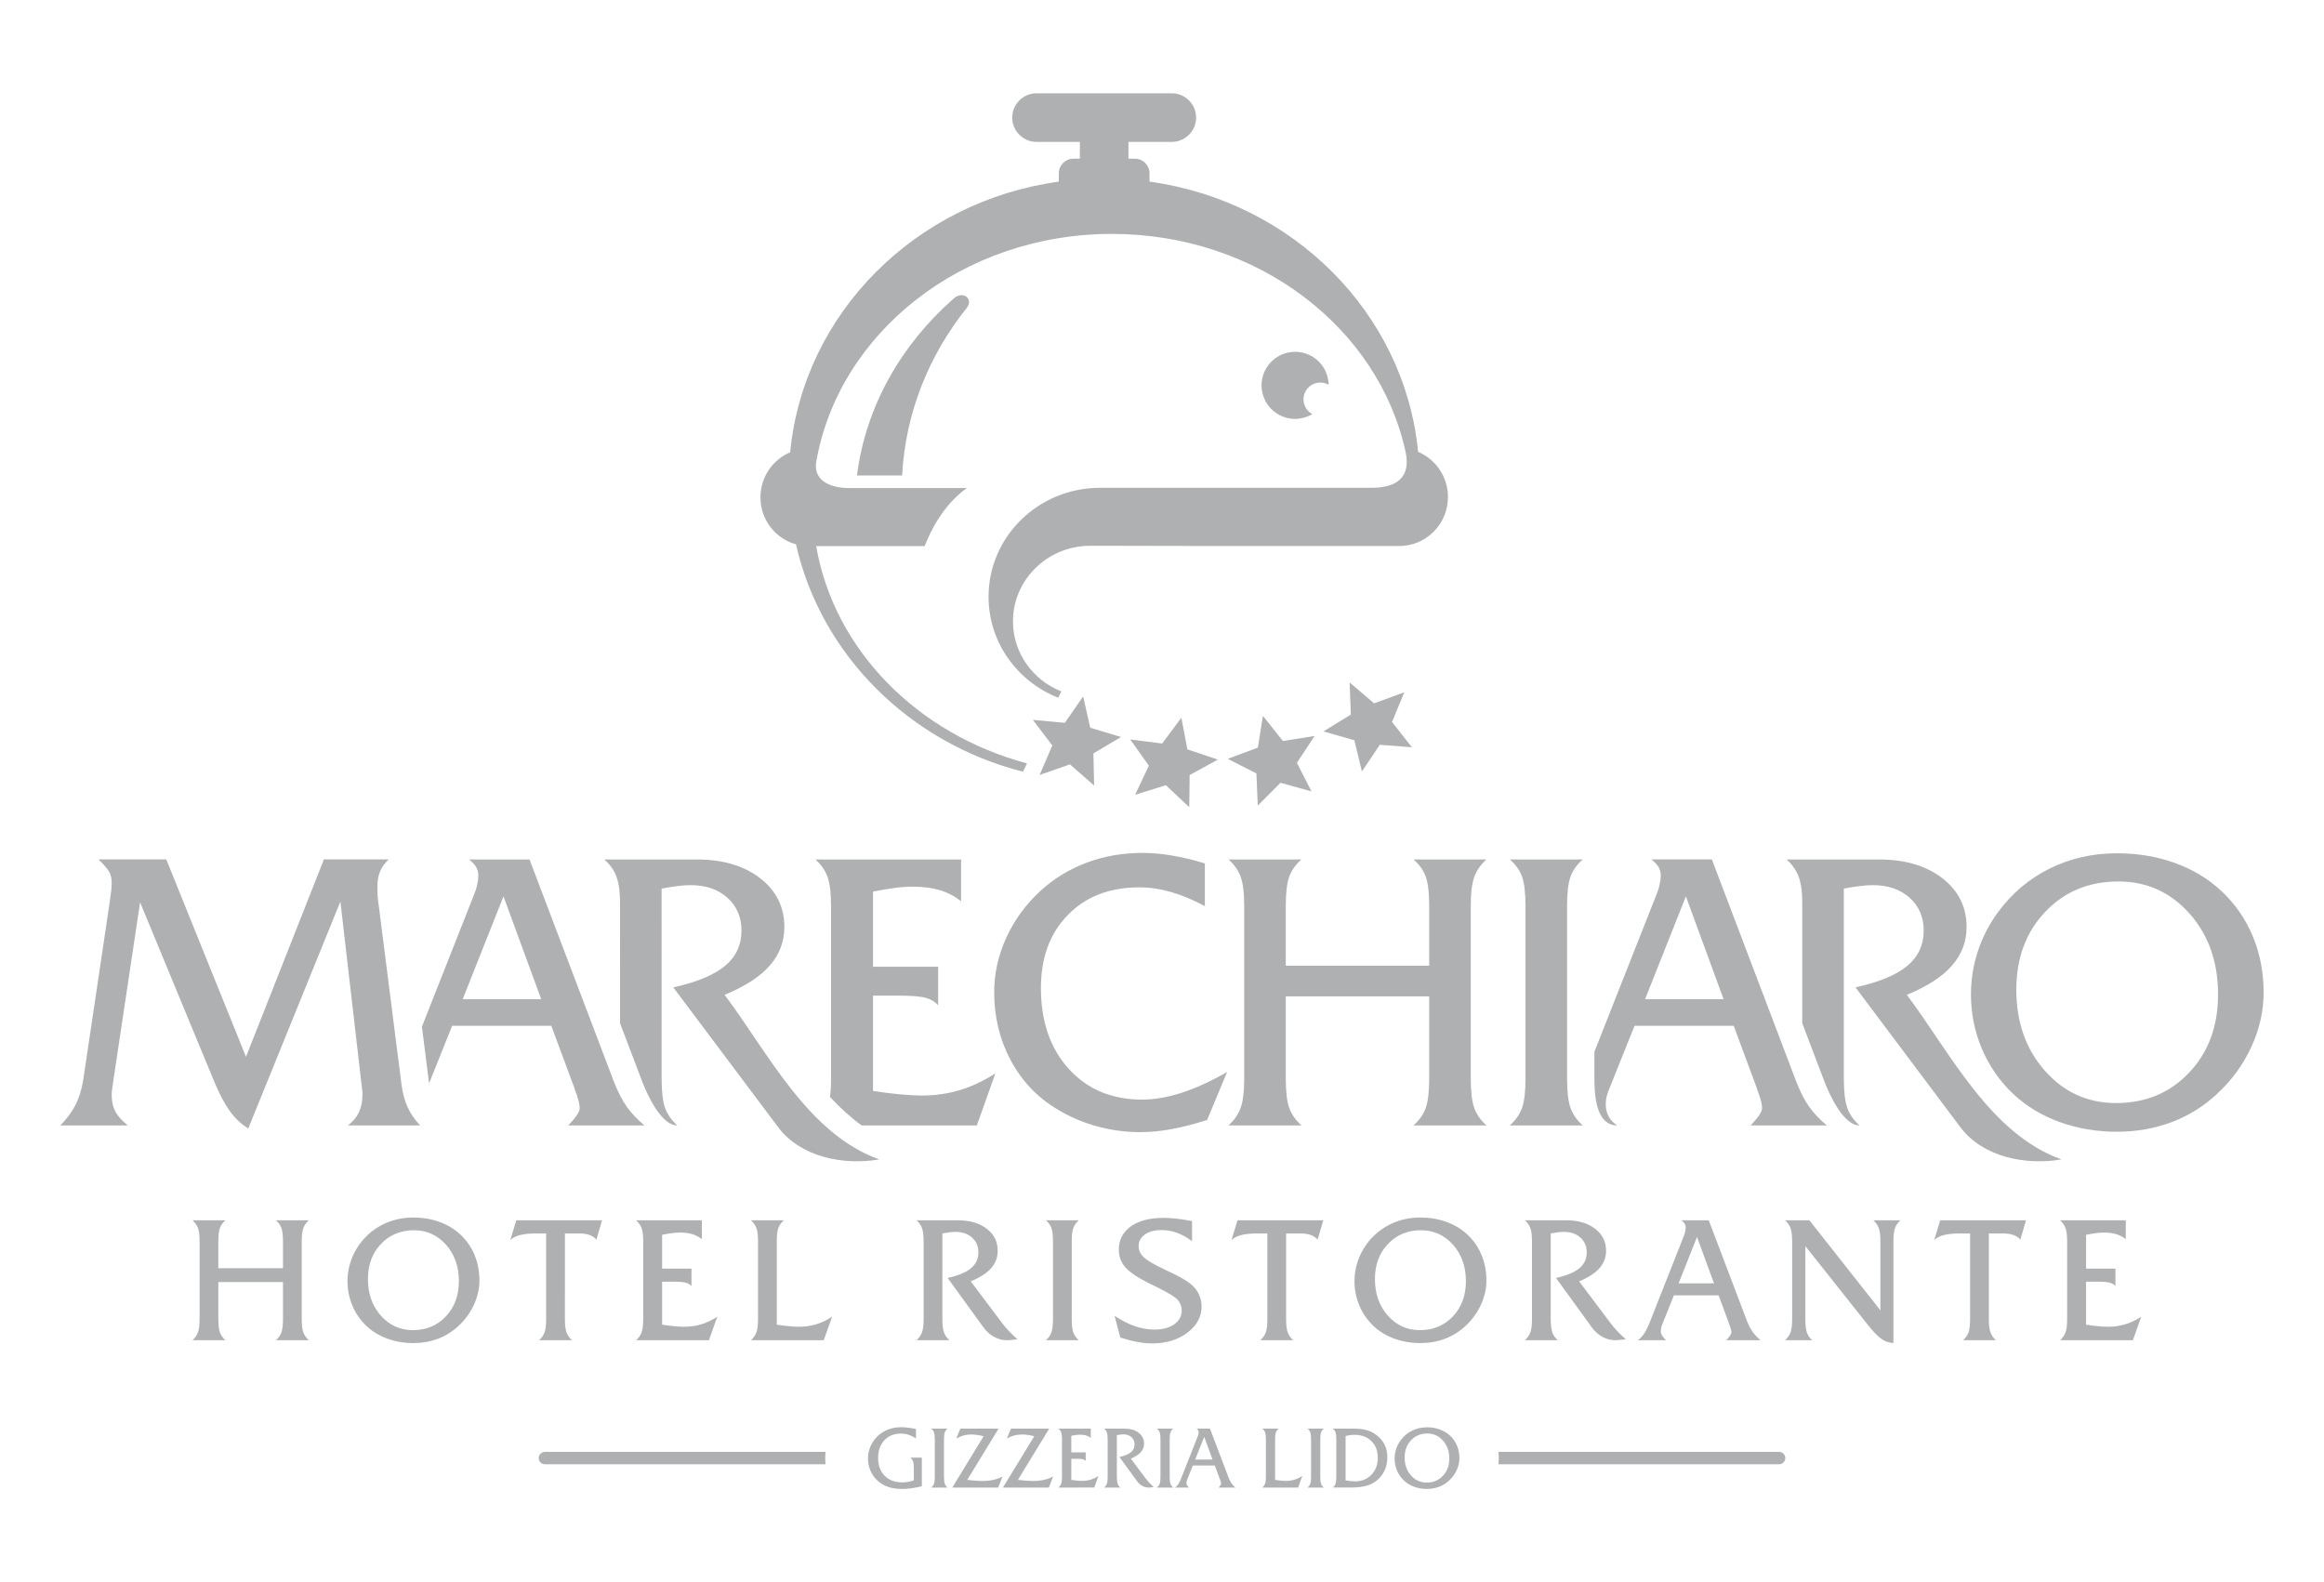 <?xml version="1.0" encoding="utf-8"?>
<!-- Generator: Adobe Illustrator 16.0.0, SVG Export Plug-In . SVG Version: 6.00 Build 0)  -->
<!DOCTYPE svg PUBLIC "-//W3C//DTD SVG 1.1//EN" "http://www.w3.org/Graphics/SVG/1.1/DTD/svg11.dtd">
<svg version="1.1" id="Livello_2" xmlns="http://www.w3.org/2000/svg" xmlns:xlink="http://www.w3.org/1999/xlink" x="0px" y="0px"
	 width="218.829px" height="149px" viewBox="0 0 218.829 149" enable-background="new 0 0 218.829 149" xml:space="preserve">
<g>
	<path fill="#AFB0B2" d="M193.978,126.21c0.238-0.217,0.408-0.463,0.51-0.734c0.104-0.275,0.156-0.697,0.156-1.266v-7.307
		c0-0.569-0.053-0.988-0.156-1.261c-0.102-0.271-0.271-0.513-0.51-0.724h6.186v1.773c-0.277-0.217-0.58-0.375-0.91-0.473
		c-0.33-0.097-0.713-0.146-1.146-0.146c-0.222,0-0.472,0.016-0.746,0.053c-0.277,0.035-0.588,0.088-0.936,0.158v3.188h2.764v1.641
		c-0.13-0.152-0.305-0.258-0.527-0.318c-0.222-0.064-0.629-0.095-1.221-0.095h-1.016v4.049c0.428,0.063,0.816,0.114,1.162,0.144
		c0.348,0.033,0.647,0.051,0.902,0.051c0.574,0,1.115-0.078,1.627-0.233c0.51-0.153,1.01-0.392,1.504-0.71l-0.789,2.211H193.978z
		 M187.27,124.21c0,0.568,0.053,0.99,0.155,1.266c0.104,0.271,0.271,0.518,0.511,0.734h-3.097c0.244-0.217,0.416-0.463,0.516-0.734
		c0.1-0.275,0.15-0.697,0.15-1.266v-8.057h-0.91c-0.63,0-1.139,0.051-1.529,0.147c-0.392,0.097-0.702,0.255-0.936,0.472l0.561-1.854
		h8.076l-0.53,1.82c-0.167-0.2-0.389-0.35-0.661-0.444c-0.273-0.095-0.621-0.142-1.037-0.142h-1.269V124.21z M178.953,114.919
		c-0.244,0.211-0.416,0.452-0.516,0.724c-0.1,0.27-0.15,0.691-0.15,1.261v9.568c-0.396-0.012-0.771-0.139-1.127-0.383
		c-0.352-0.244-0.799-0.708-1.334-1.391l-5.834-7.349v6.86c0,0.591,0.051,1.021,0.148,1.284c0.096,0.267,0.263,0.505,0.502,0.716
		h-2.559c0.238-0.217,0.408-0.461,0.51-0.734c0.104-0.275,0.156-0.697,0.156-1.266v-7.307c0-0.569-0.053-0.991-0.156-1.261
		c-0.102-0.271-0.271-0.513-0.51-0.724h2.292l6.685,8.478v-6.493c0-0.569-0.053-0.991-0.155-1.261
		c-0.103-0.271-0.272-0.513-0.511-0.724H178.953z M156.531,124.682c-0.051,0.113-0.086,0.233-0.111,0.354
		c-0.022,0.119-0.036,0.247-0.036,0.377c0,0.109,0.038,0.229,0.119,0.359c0.077,0.13,0.205,0.273,0.378,0.438h-2.668
		c0.223-0.152,0.422-0.36,0.598-0.627c0.178-0.264,0.357-0.627,0.541-1.088l3.18-8.056c0.064-0.153,0.114-0.303,0.145-0.446
		c0.033-0.147,0.051-0.278,0.051-0.393c0-0.13-0.031-0.249-0.096-0.357c-0.061-0.107-0.163-0.217-0.305-0.324h2.57l3.594,9.463
		c0.168,0.428,0.35,0.773,0.541,1.043s0.441,0.53,0.743,0.785h-3.235l0.041-0.041c0.297-0.314,0.447-0.545,0.447-0.691
		c0-0.172-0.066-0.428-0.197-0.764c-0.014-0.055-0.027-0.094-0.039-0.121l-0.969-2.611h-4.209L156.531,124.682z M158.06,120.852
		h3.332l-1.602-4.365L158.06,120.852z M146.018,124.21c0,0.568,0.05,0.99,0.149,1.266c0.1,0.271,0.272,0.518,0.517,0.734h-3.097
		c0.238-0.217,0.408-0.463,0.51-0.734c0.104-0.275,0.156-0.697,0.156-1.266v-7.307c0-0.569-0.053-0.988-0.156-1.261
		c-0.102-0.271-0.271-0.513-0.51-0.724h3.91c1.118,0,2.018,0.266,2.703,0.796s1.029,1.222,1.029,2.073
		c0,0.619-0.205,1.162-0.619,1.635c-0.41,0.471-1.049,0.885-1.918,1.243l2.937,3.909c0.172,0.234,0.38,0.48,0.624,0.742
		c0.244,0.258,0.525,0.529,0.838,0.812l-0.877,0.08h-0.139c-0.413,0-0.812-0.107-1.203-0.324c-0.39-0.217-0.723-0.516-0.992-0.894
		l-3.365-4.643c1.002-0.222,1.734-0.527,2.197-0.913c0.464-0.389,0.697-0.889,0.697-1.502c0-0.568-0.2-1.031-0.598-1.39
		c-0.398-0.358-0.921-0.536-1.564-0.536c-0.147,0-0.324,0.012-0.53,0.037c-0.205,0.024-0.438,0.061-0.699,0.11V124.21z
		 M133.736,126.479c-0.863,0-1.674-0.139-2.438-0.414c-0.76-0.277-1.415-0.674-1.961-1.188c-0.578-0.543-1.02-1.182-1.332-1.914
		c-0.312-0.736-0.467-1.508-0.467-2.314c0-0.633,0.1-1.249,0.297-1.846s0.486-1.152,0.865-1.665c0.592-0.799,1.322-1.409,2.193-1.84
		c0.868-0.427,1.814-0.642,2.842-0.642c0.877,0,1.697,0.137,2.458,0.411s1.415,0.669,1.965,1.183
		c0.585,0.543,1.032,1.185,1.341,1.923c0.308,0.741,0.463,1.537,0.463,2.395c0,0.786-0.175,1.558-0.521,2.31
		c-0.347,0.754-0.832,1.42-1.463,2c-0.562,0.525-1.207,0.925-1.926,1.196C135.332,126.344,134.56,126.479,133.736,126.479z
		 M133.799,115.854c-1.257,0-2.296,0.431-3.111,1.294c-0.815,0.859-1.224,1.961-1.224,3.299c0,1.385,0.405,2.531,1.213,3.444
		s1.814,1.37,3.025,1.37c1.251,0,2.286-0.432,3.102-1.295c0.816-0.866,1.225-1.971,1.225-3.314c0-1.381-0.406-2.527-1.213-3.436
		C136.007,116.31,135.003,115.854,133.799,115.854z M121.1,124.21c0,0.568,0.053,0.99,0.155,1.266
		c0.104,0.271,0.271,0.518,0.511,0.734h-3.097c0.244-0.217,0.416-0.463,0.516-0.734c0.1-0.275,0.15-0.697,0.15-1.266v-8.057h-0.91
		c-0.631,0-1.139,0.051-1.529,0.147c-0.392,0.097-0.702,0.255-0.936,0.472l0.561-1.854h8.076l-0.53,1.82
		c-0.167-0.2-0.389-0.35-0.661-0.444c-0.273-0.095-0.621-0.142-1.037-0.142H121.1V124.21z M105.485,125.958l-0.538-2.049
		c0.657,0.439,1.293,0.764,1.912,0.978s1.229,0.321,1.837,0.321c0.776,0,1.398-0.166,1.87-0.499s0.707-0.766,0.707-1.296
		c0-0.152-0.024-0.303-0.071-0.455c-0.05-0.15-0.12-0.294-0.214-0.43c-0.205-0.309-0.896-0.75-2.072-1.327
		c-0.298-0.139-0.527-0.249-0.691-0.333c-1.099-0.553-1.854-1.061-2.265-1.526c-0.407-0.466-0.613-1.021-0.613-1.659
		c0-0.916,0.375-1.643,1.121-2.184c0.749-0.539,1.773-0.809,3.075-0.809c0.374,0,0.785,0.025,1.237,0.072
		c0.449,0.051,0.938,0.125,1.462,0.229v1.895c-0.466-0.352-0.935-0.615-1.406-0.787c-0.473-0.176-0.963-0.262-1.471-0.262
		c-0.646,0-1.166,0.139-1.56,0.414c-0.392,0.277-0.589,0.638-0.589,1.082c0,0.396,0.156,0.746,0.464,1.049s1.002,0.711,2.081,1.219
		c0.061,0.027,0.152,0.072,0.277,0.13c0.91,0.419,1.59,0.802,2.039,1.154c0.336,0.261,0.6,0.577,0.786,0.952s0.28,0.771,0.28,1.193
		c0,0.971-0.444,1.793-1.335,2.467c-0.888,0.674-1.998,1.013-3.333,1.013c-0.427,0-0.888-0.047-1.382-0.138
		C106.6,126.28,106.065,126.142,105.485,125.958z M100.915,124.21c0,0.568,0.05,0.99,0.149,1.266
		c0.101,0.273,0.272,0.518,0.517,0.734h-3.097c0.244-0.217,0.416-0.461,0.516-0.734c0.1-0.275,0.149-0.697,0.149-1.266v-7.307
		c0-0.569-0.05-0.991-0.149-1.261c-0.1-0.271-0.271-0.513-0.516-0.724h3.097c-0.244,0.211-0.416,0.452-0.517,0.724
		c-0.1,0.27-0.149,0.691-0.149,1.261V124.21z M88.734,124.21c0,0.568,0.051,0.99,0.15,1.266c0.1,0.271,0.271,0.518,0.517,0.734
		h-3.098c0.239-0.217,0.408-0.463,0.511-0.734c0.103-0.275,0.155-0.697,0.155-1.266v-7.307c0-0.569-0.053-0.988-0.155-1.261
		c-0.103-0.271-0.271-0.513-0.511-0.724h3.91c1.118,0,2.018,0.266,2.703,0.796s1.029,1.222,1.029,2.073
		c0,0.619-0.205,1.162-0.618,1.635c-0.411,0.471-1.05,0.885-1.918,1.243l2.936,3.909c0.172,0.234,0.381,0.48,0.625,0.742
		c0.244,0.258,0.524,0.529,0.838,0.812l-0.877,0.08h-0.139c-0.413,0-0.813-0.107-1.204-0.324c-0.389-0.217-0.722-0.516-0.991-0.894
		l-3.366-4.643c1.002-0.222,1.734-0.527,2.198-0.913c0.463-0.389,0.696-0.889,0.696-1.502c0-0.568-0.199-1.031-0.597-1.39
		c-0.399-0.358-0.921-0.536-1.565-0.536c-0.146,0-0.324,0.012-0.529,0.037c-0.206,0.024-0.438,0.061-0.7,0.11V124.21z M70.71,126.21
		c0.238-0.217,0.407-0.463,0.511-0.734c0.103-0.275,0.155-0.697,0.155-1.266v-7.307c0-0.569-0.053-0.991-0.155-1.261
		c-0.104-0.271-0.272-0.513-0.511-0.724h3.097c-0.244,0.211-0.416,0.452-0.517,0.724c-0.1,0.27-0.149,0.691-0.149,1.261v7.845
		c0.438,0.063,0.832,0.114,1.18,0.144c0.347,0.033,0.646,0.051,0.901,0.051c0.569,0,1.11-0.078,1.627-0.233
		c0.516-0.153,1.016-0.392,1.504-0.71l-0.789,2.211H70.71z M59.898,126.21c0.239-0.217,0.408-0.463,0.511-0.734
		c0.103-0.275,0.155-0.697,0.155-1.266v-7.307c0-0.569-0.053-0.988-0.155-1.261c-0.103-0.271-0.271-0.513-0.511-0.724h6.186v1.773
		c-0.277-0.217-0.58-0.375-0.91-0.473c-0.33-0.097-0.713-0.146-1.146-0.146c-0.223,0-0.473,0.016-0.747,0.053
		c-0.277,0.035-0.588,0.088-0.935,0.158v3.188h2.764v1.641c-0.131-0.152-0.306-0.258-0.527-0.318
		c-0.222-0.064-0.63-0.095-1.221-0.095h-1.016v4.049c0.427,0.063,0.815,0.114,1.162,0.144c0.347,0.033,0.646,0.051,0.902,0.051
		c0.574,0,1.115-0.078,1.626-0.233c0.511-0.153,1.01-0.392,1.504-0.71l-0.788,2.211H59.898z M53.191,124.21
		c0,0.568,0.052,0.99,0.155,1.266c0.103,0.271,0.271,0.518,0.511,0.734h-3.098c0.244-0.217,0.417-0.463,0.517-0.734
		c0.1-0.275,0.149-0.697,0.149-1.266v-8.057h-0.91c-0.63,0-1.138,0.051-1.528,0.147c-0.392,0.097-0.702,0.255-0.936,0.472
		l0.561-1.854h8.075l-0.53,1.82c-0.166-0.2-0.388-0.35-0.66-0.444c-0.274-0.095-0.621-0.142-1.038-0.142h-1.268V124.21z
		 M38.916,126.479c-0.863,0-1.674-0.139-2.437-0.414c-0.761-0.277-1.416-0.674-1.962-1.188c-0.577-0.543-1.019-1.182-1.332-1.914
		c-0.312-0.736-0.467-1.508-0.467-2.314c0-0.633,0.101-1.249,0.297-1.846c0.197-0.597,0.486-1.152,0.866-1.665
		c0.591-0.799,1.321-1.409,2.192-1.84c0.868-0.427,1.814-0.642,2.842-0.642c0.877,0,1.698,0.137,2.458,0.411
		c0.761,0.274,1.416,0.669,1.965,1.183c0.586,0.543,1.032,1.185,1.341,1.923c0.308,0.741,0.463,1.537,0.463,2.395
		c0,0.786-0.175,1.558-0.521,2.31c-0.347,0.754-0.832,1.42-1.462,2c-0.563,0.525-1.207,0.925-1.926,1.196
		C40.511,126.344,39.74,126.479,38.916,126.479z M38.979,115.854c-1.257,0-2.295,0.431-3.111,1.294
		c-0.815,0.859-1.224,1.961-1.224,3.299c0,1.385,0.405,2.531,1.213,3.444s1.815,1.37,3.025,1.37c1.251,0,2.286-0.432,3.103-1.295
		c0.815-0.866,1.224-1.971,1.224-3.314c0-1.381-0.405-2.527-1.213-3.436C41.188,116.31,40.183,115.854,38.979,115.854z
		 M20.558,124.212c0,0.569,0.05,0.988,0.149,1.264c0.101,0.273,0.272,0.518,0.517,0.734h-3.097c0.238-0.217,0.408-0.461,0.511-0.734
		c0.103-0.275,0.155-0.694,0.155-1.264v-7.309c0-0.569-0.053-0.991-0.155-1.261c-0.103-0.271-0.272-0.513-0.511-0.724h3.097
		c-0.244,0.211-0.416,0.452-0.517,0.724c-0.1,0.27-0.149,0.691-0.149,1.261v2.527h6.089v-2.527c0-0.569-0.051-0.991-0.15-1.261
		c-0.1-0.271-0.271-0.513-0.516-0.724h3.097c-0.239,0.211-0.408,0.452-0.511,0.724c-0.103,0.27-0.155,0.691-0.155,1.261v7.309
		c0,0.569,0.05,0.988,0.149,1.264c0.101,0.273,0.272,0.518,0.517,0.734h-3.097c0.244-0.217,0.416-0.461,0.516-0.734
		c0.1-0.275,0.15-0.694,0.15-1.264v-3.479h-6.089V124.212z"/>
	<path fill="#AFB0B2" d="M154.902,94.095h7.393l-3.551-9.684L154.902,94.095z M151.509,102.589
		c-0.522,1.189-0.459,2.629,0.775,3.393c-2.061,0-2.154-3.014-2.154-4.439v-2.498l5.818-14.736c0.141-0.339,0.252-0.671,0.319-0.991
		c0.075-0.327,0.111-0.616,0.111-0.868c0-0.289-0.068-0.555-0.21-0.795c-0.136-0.239-0.363-0.479-0.678-0.72h5.7l7.972,20.991
		c0.376,0.947,0.775,1.717,1.201,2.314c0.424,0.598,0.979,1.176,1.648,1.742h-7.177l0.093-0.092c0.658-0.696,0.99-1.207,0.99-1.533
		c0-0.382-0.146-0.947-0.437-1.693c-0.031-0.123-0.062-0.209-0.087-0.271l-2.147-5.792h-9.339L151.509,102.589z"/>
	<path fill="#AFB0B2" d="M147.556,101.543c0,1.263,0.11,2.197,0.332,2.808c0.222,0.609,0.604,1.15,1.145,1.631h-6.869
		c0.541-0.48,0.924-1.021,1.145-1.631c0.222-0.61,0.333-1.545,0.333-2.808V85.335c0-1.262-0.111-2.197-0.333-2.795
		c-0.221-0.603-0.604-1.139-1.145-1.605h6.869c-0.541,0.467-0.923,1.003-1.145,1.605c-0.222,0.598-0.332,1.533-0.332,2.795V101.543z
		"/>
	<path fill="#AFB0B2" d="M78.15,103.3c0.067-0.491,0.102-1.076,0.102-1.757V85.335c0-1.262-0.117-2.191-0.345-2.795
		c-0.228-0.603-0.604-1.139-1.133-1.605h13.722v3.933c-0.616-0.479-1.287-0.831-2.02-1.046c-0.732-0.216-1.582-0.326-2.542-0.326
		c-0.493,0-1.047,0.037-1.656,0.117c-0.615,0.079-1.305,0.196-2.074,0.35v7.073h6.131v3.638c-0.289-0.338-0.678-0.572-1.17-0.707
		c-0.492-0.142-1.397-0.21-2.708-0.21h-2.253v8.981c0.948,0.142,1.81,0.252,2.579,0.32c0.77,0.073,1.435,0.11,2.001,0.11
		c1.273,0,2.475-0.173,3.606-0.517c1.133-0.339,2.241-0.869,3.337-1.576l-1.748,4.906H81.125
		C80.059,105.204,79.075,104.294,78.15,103.3"/>
	<path fill="#AFB0B2" d="M121.07,101.55c0,1.262,0.11,2.19,0.332,2.801c0.222,0.609,0.604,1.15,1.145,1.631h-6.869
		c0.529-0.48,0.904-1.021,1.133-1.631c0.228-0.61,0.344-1.539,0.344-2.801V85.335c0-1.262-0.116-2.197-0.344-2.795
		c-0.229-0.603-0.604-1.139-1.133-1.605h6.869c-0.541,0.467-0.923,1.003-1.145,1.605c-0.222,0.598-0.332,1.533-0.332,2.795v5.607
		h13.505v-5.607c0-1.262-0.11-2.197-0.333-2.795c-0.221-0.603-0.602-1.139-1.145-1.605h6.87c-0.53,0.467-0.905,1.003-1.133,1.605
		c-0.228,0.598-0.345,1.533-0.345,2.795v16.215c0,1.262,0.111,2.19,0.332,2.801c0.223,0.609,0.604,1.15,1.146,1.631h-6.87
		c0.543-0.48,0.924-1.021,1.145-1.631c0.223-0.61,0.333-1.539,0.333-2.801v-7.72H121.07V101.55z"/>
	<path fill="#AFB0B2" d="M199.472,83.009c-2.788,0-5.09,0.953-6.9,2.868c-1.809,1.908-2.714,4.353-2.714,7.319
		c0,3.071,0.898,5.613,2.69,7.639c1.791,2.025,4.025,3.041,6.709,3.041c2.775,0,5.072-0.96,6.882-2.875
		c1.81-1.92,2.715-4.37,2.715-7.35c0-3.065-0.899-5.607-2.69-7.621C204.373,84.019,202.144,83.009,199.472,83.009 M199.332,106.578
		c-1.915,0-3.712-0.308-5.405-0.917c-1.687-0.615-3.14-1.496-4.352-2.635c-1.28-1.207-2.259-2.622-2.955-4.248
		c-0.688-1.631-1.034-3.342-1.034-5.133c0-1.404,0.223-2.77,0.659-4.094c0.437-1.323,1.077-2.555,1.921-3.693
		c1.311-1.772,2.93-3.127,4.862-4.081c1.927-0.948,4.026-1.422,6.304-1.422c1.945,0,3.768,0.302,5.453,0.911
		c1.688,0.609,3.14,1.483,4.358,2.622c1.299,1.206,2.29,2.628,2.974,4.266c0.684,1.644,1.027,3.411,1.027,5.312
		c0,1.741-0.388,3.453-1.157,5.122c-0.77,1.674-1.847,3.151-3.243,4.438c-1.25,1.164-2.678,2.05-4.273,2.653
		C202.871,106.276,201.16,106.578,199.332,106.578z"/>
	<path fill="#AFB0B2" d="M43.567,94.095h7.393l-3.552-9.684L43.567,94.095z M39.726,96.687l4.888-12.379
		c0.142-0.339,0.252-0.672,0.319-0.991c0.074-0.327,0.111-0.616,0.111-0.868c0-0.289-0.068-0.554-0.209-0.794
		c-0.136-0.24-0.364-0.479-0.678-0.72h5.7l7.972,20.99c0.375,0.947,0.775,1.717,1.2,2.314s0.979,1.176,1.649,1.742h-7.177
		l0.092-0.093c0.659-0.695,0.991-1.206,0.991-1.532c0-0.383-0.147-0.948-0.438-1.693c-0.03-0.123-0.062-0.209-0.086-0.271
		l-2.148-5.791h-9.338l-2.172,5.418L39.726,96.687z"/>
	<path fill="#AFB0B2" d="M115.544,100.952l-1.878,4.512c-1.176,0.382-2.284,0.671-3.317,0.861c-1.034,0.191-2.02,0.29-2.955,0.29
		c-1.397,0-2.758-0.179-4.081-0.542c-1.323-0.357-2.573-0.893-3.749-1.606c-1.877-1.114-3.336-2.647-4.383-4.599
		c-1.046-1.945-1.569-4.094-1.569-6.438c0-1.754,0.382-3.459,1.139-5.122c0.757-1.661,1.828-3.133,3.226-4.419
		c1.274-1.163,2.727-2.05,4.364-2.659s3.38-0.911,5.232-0.911c0.874,0,1.798,0.08,2.771,0.246c0.966,0.16,2,0.407,3.107,0.745v4.02
		c-1.133-0.604-2.197-1.047-3.213-1.336c-1.009-0.289-1.994-0.431-2.954-0.431c-2.801,0-5.048,0.868-6.734,2.598
		c-1.693,1.729-2.536,4.025-2.536,6.888c0,3.14,0.874,5.676,2.622,7.609c1.755,1.926,4.051,2.893,6.9,2.893
		c1.17,0,2.407-0.216,3.724-0.641C112.577,102.485,114.005,101.832,115.544,100.952"/>
	<path fill="#AFB0B2" d="M5.684,105.981c0.628-0.641,1.103-1.287,1.435-1.945c0.332-0.665,0.566-1.435,0.714-2.309l2.506-16.829
		c0.062-0.407,0.104-0.751,0.136-1.034c0.03-0.283,0.042-0.529,0.042-0.751c0-0.369-0.073-0.696-0.215-0.973
		c-0.142-0.277-0.486-0.677-1.028-1.206h6.384l7.504,18.59l7.337-18.59h6.101c-0.376,0.35-0.646,0.726-0.812,1.126
		c-0.173,0.406-0.253,0.893-0.253,1.472c0,0.276,0.007,0.51,0.019,0.701c0.013,0.191,0.024,0.388,0.05,0.578l2.185,17.188
		c0.099,0.836,0.283,1.575,0.566,2.203c0.283,0.635,0.684,1.225,1.2,1.779h-6.796c0.468-0.352,0.812-0.758,1.034-1.225
		c0.222-0.469,0.333-1.01,0.333-1.626c0-0.153,0-0.276-0.006-0.369c-0.007-0.093-0.019-0.173-0.031-0.24l-2.037-17.623
		l-8.674,21.372c-0.646-0.395-1.225-0.936-1.724-1.625c-0.498-0.684-0.99-1.613-1.483-2.795l-6.98-16.879l-2.475,16.504
		c-0.08,0.517-0.135,0.887-0.16,1.113c-0.024,0.229-0.037,0.412-0.037,0.542c0,0.604,0.117,1.114,0.345,1.546
		c0.229,0.424,0.616,0.861,1.17,1.305H5.684z"/>
	<path fill="#AFB0B2" d="M58.037,82.54c-0.228-0.603-0.604-1.139-1.133-1.605h8.674c2.48,0,4.475,0.59,5.995,1.766
		s2.283,2.709,2.283,4.599c0,1.373-0.455,2.579-1.372,3.626c-0.911,1.047-2.327,1.963-4.254,2.758
		c4.103,5.467,7.83,13.088,14.563,15.5c-3.358,0.572-7.396-0.199-9.525-3.039l-9.87-13.163c2.223-0.492,3.848-1.169,4.875-2.025
		c1.028-0.861,1.546-1.97,1.546-3.33c0-1.262-0.443-2.29-1.324-3.084c-0.886-0.794-2.043-1.188-3.472-1.188
		c-0.326,0-0.72,0.024-1.176,0.079c-0.455,0.057-0.973,0.136-1.551,0.246c0,5.951,0.002,11.911,0.002,17.864
		c0,1.263,0.11,2.197,0.332,2.808c0.222,0.603,0.604,1.15,1.146,1.631c-1.509,0-2.802-2.854-3.264-4.02l-2.129-5.605V85.335
		C58.383,84.409,58.365,83.409,58.037,82.54"/>
	<path fill="#AFB0B2" d="M169.355,82.54c-0.229-0.603-0.604-1.139-1.133-1.605h8.673c2.481,0,4.476,0.59,5.995,1.766
		c1.521,1.176,2.285,2.709,2.285,4.599c0,1.373-0.457,2.579-1.373,3.626c-0.912,1.047-2.327,1.963-4.254,2.758
		c4.102,5.467,7.83,13.088,14.563,15.5c-3.358,0.572-7.397-0.199-9.525-3.039l-9.87-13.163c2.223-0.492,3.848-1.169,4.875-2.025
		c1.028-0.861,1.545-1.97,1.545-3.33c0-1.262-0.443-2.29-1.323-3.084c-0.886-0.794-2.044-1.188-3.472-1.188
		c-0.326,0-0.721,0.024-1.176,0.079c-0.455,0.057-0.973,0.136-1.551,0.246c0,5.951,0.002,11.911,0.002,17.864
		c0,1.263,0.11,2.197,0.332,2.808c0.222,0.603,0.604,1.15,1.145,1.631c-1.508,0-2.801-2.854-3.264-4.02l-2.129-5.605V85.335
		C169.701,84.409,169.683,83.409,169.355,82.54"/>
	<path fill-rule="evenodd" clip-rule="evenodd" fill="#AFB0B2" d="M76.839,43.597c-0.184,1.517,1.093,2.362,3.132,2.362h1.299h9.767
		c-2.267,1.625-3.475,4.167-3.964,5.466H76.851c1.687,9.776,9.537,17.711,19.85,20.462l-0.375,0.786
		C85.632,69.954,77.307,61.67,74.949,51.26c-1.928-0.533-3.345-2.307-3.345-4.422c0-1.911,1.155-3.549,2.799-4.244
		c1.257-13.101,11.812-23.631,25.295-25.49v-0.791c0-0.752,0.615-1.367,1.367-1.367h0.616V13.45c0-0.03,0.001-0.06,0.002-0.088
		h-4.085c-1.257,0-2.288-1.029-2.288-2.288s1.03-2.288,2.288-2.288h12.741c1.259,0,2.288,1.029,2.288,2.288s-1.03,2.288-2.288,2.288
		h-4.085c0.002,0.029,0.002,0.059,0.002,0.088v1.496h0.617c0.752,0,1.366,0.615,1.366,1.367v0.791
		c13.469,1.857,24.016,12.365,25.291,25.445c1.649,0.696,2.809,2.339,2.809,4.256c0,2.372-1.775,4.325-4.057,4.582
		c-0.17,0.025-0.34,0.029-0.512,0.029H112.86v0l-9.259-0.019c-0.314,0-0.627,0-0.942,0c-4.019,0-7.277,3.185-7.277,7.115
		c0,2.986,1.885,5.543,4.554,6.597l-0.286,0.6c-3.85-1.52-6.568-5.206-6.568-9.514c0-5.63,4.641-10.2,10.384-10.257
		c0.045-0.003,0.091,0,0.137,0h24.527h1.001c2.437,0,3.728-1.025,3.219-3.377c-2.536-11.701-13.952-20.534-27.652-20.534
		C90.594,22.026,78.908,31.384,76.839,43.597 M80.694,44.777c0.817-6.473,4.128-12.273,9.057-16.623
		c0.878-0.84,1.95-0.051,1.284,0.835c-3.564,4.454-5.78,9.889-6.09,15.787H80.694z M123.48,33.527
		c1.023,0.568,1.607,1.619,1.626,2.71l-0.021-0.012c-0.762-0.423-1.725-0.148-2.147,0.614s-0.148,1.724,0.614,2.148l0.02,0.01
		c-0.936,0.561-2.137,0.621-3.158,0.054c-1.525-0.847-2.076-2.771-1.229-4.295C120.033,33.231,121.955,32.681,123.48,33.527z"/>
	<path fill-rule="evenodd" clip-rule="evenodd" fill="#AFB0B2" d="M118.916,67.41l-0.473,2.992l-2.838,1.058l2.699,1.373
		l0.129,3.026l2.141-2.143l2.918,0.812l-1.377-2.697l1.674-2.524l-2.99,0.476L118.916,67.41z M127.082,64.268l2.305,1.965
		l2.843-1.042l-1.156,2.798l1.87,2.382l-3.02-0.235l-1.687,2.515l-0.71-2.944l-2.913-0.828l2.581-1.585L127.082,64.268z
		 M111.238,67.589l0.564,2.975l2.869,0.969l-2.654,1.457l-0.035,3.028l-2.206-2.075l-2.891,0.902l1.292-2.739l-1.751-2.471
		l3.003,0.382L111.238,67.589z M101.991,65.58l0.667,2.954l2.901,0.87l-2.604,1.547l0.069,3.027l-2.276-1.998l-2.857,1.001
		l1.196-2.781l-1.835-2.409l3.015,0.278L101.991,65.58z"/>
	<path fill="#AFB0B2" d="M134.36,140.214c-0.424,0-0.821-0.067-1.196-0.203c-0.373-0.136-0.695-0.33-0.964-0.583
		c-0.284-0.267-0.501-0.58-0.654-0.94c-0.153-0.361-0.229-0.74-0.229-1.137c0-0.311,0.049-0.613,0.146-0.906
		c0.097-0.293,0.238-0.565,0.426-0.817c0.289-0.393,0.648-0.692,1.076-0.903c0.426-0.211,0.891-0.315,1.396-0.315
		c0.431,0,0.834,0.067,1.208,0.202c0.373,0.135,0.695,0.328,0.965,0.58c0.287,0.268,0.507,0.582,0.658,0.945
		c0.15,0.363,0.228,0.754,0.228,1.176c0,0.386-0.086,0.764-0.257,1.134c-0.17,0.37-0.408,0.698-0.718,0.982
		c-0.276,0.258-0.593,0.454-0.946,0.588C135.144,140.147,134.765,140.214,134.36,140.214 M134.391,134.995
		c-0.617,0-1.127,0.212-1.528,0.636c-0.4,0.423-0.601,0.964-0.601,1.62c0,0.681,0.199,1.243,0.596,1.691
		c0.396,0.449,0.892,0.674,1.485,0.674c0.615,0,1.123-0.213,1.523-0.637c0.401-0.426,0.602-0.968,0.602-1.627
		c0-0.679-0.199-1.242-0.596-1.688S134.983,134.995,134.391,134.995z M125.507,140.083c0.117-0.104,0.199-0.222,0.247-0.353
		s0.072-0.341,0.072-0.631v-3.589c0-0.29-0.024-0.5-0.072-0.629s-0.13-0.244-0.247-0.346h1.934c0.519,0,0.947,0.051,1.285,0.151
		c0.338,0.103,0.65,0.268,0.938,0.496c0.322,0.255,0.564,0.555,0.727,0.898s0.243,0.726,0.243,1.146c0,0.381-0.06,0.732-0.181,1.059
		c-0.121,0.324-0.303,0.619-0.545,0.882c-0.297,0.321-0.656,0.555-1.08,0.698c-0.426,0.144-0.975,0.217-1.65,0.217H125.507z
		 M126.702,139.411c0.202,0.031,0.376,0.055,0.523,0.07c0.146,0.015,0.272,0.021,0.379,0.021c0.617,0,1.127-0.209,1.529-0.624
		c0.401-0.417,0.603-0.944,0.603-1.584c0-0.654-0.199-1.181-0.599-1.578c-0.399-0.398-0.931-0.597-1.593-0.597
		c-0.137,0-0.274,0.01-0.416,0.027c-0.141,0.019-0.283,0.049-0.427,0.088V139.411z M124.318,139.1c0,0.279,0.024,0.486,0.074,0.622
		c0.049,0.135,0.133,0.254,0.253,0.361h-1.521c0.12-0.107,0.204-0.227,0.253-0.361c0.05-0.136,0.074-0.343,0.074-0.622v-3.589
		c0-0.279-0.024-0.486-0.074-0.619c-0.049-0.133-0.133-0.252-0.253-0.355h1.521c-0.12,0.104-0.204,0.223-0.253,0.355
		c-0.05,0.133-0.074,0.34-0.074,0.619V139.1z M118.871,140.083c0.117-0.107,0.199-0.229,0.25-0.361
		c0.051-0.136,0.076-0.343,0.076-0.622v-3.589c0-0.279-0.025-0.486-0.076-0.619s-0.133-0.252-0.25-0.355h1.52
		c-0.119,0.104-0.203,0.223-0.253,0.355c-0.049,0.133-0.073,0.34-0.073,0.619v3.854c0.215,0.031,0.408,0.056,0.579,0.07
		c0.171,0.017,0.317,0.025,0.443,0.025c0.278,0,0.545-0.039,0.798-0.115c0.254-0.074,0.5-0.191,0.739-0.349l-0.388,1.087H118.871z
		 M111.787,139.331c-0.024,0.057-0.042,0.115-0.055,0.175c-0.01,0.059-0.018,0.121-0.018,0.185c0,0.054,0.02,0.112,0.059,0.176
		c0.039,0.064,0.102,0.136,0.186,0.217h-1.31c0.108-0.076,0.207-0.178,0.293-0.309c0.087-0.129,0.176-0.309,0.266-0.534l1.562-3.957
		c0.032-0.075,0.057-0.148,0.071-0.22c0.017-0.072,0.024-0.136,0.024-0.191c0-0.064-0.015-0.123-0.047-0.176
		c-0.029-0.053-0.08-0.106-0.148-0.16h1.262l1.765,4.648c0.083,0.209,0.172,0.38,0.267,0.512c0.094,0.133,0.216,0.261,0.364,0.387
		h-1.589l0.021-0.021c0.146-0.154,0.22-0.268,0.22-0.339c0-0.085-0.033-0.21-0.098-0.375c-0.006-0.027-0.014-0.046-0.019-0.06
		l-0.476-1.283h-2.068L111.787,139.331z M112.539,137.45h1.637l-0.787-2.144L112.539,137.45z M110.138,139.1
		c0,0.279,0.023,0.486,0.073,0.622c0.049,0.135,0.134,0.254,0.253,0.361h-1.521c0.12-0.107,0.204-0.227,0.254-0.361
		c0.049-0.136,0.073-0.343,0.073-0.622v-3.589c0-0.279-0.024-0.486-0.073-0.619c-0.05-0.133-0.134-0.252-0.254-0.355h1.521
		c-0.119,0.104-0.204,0.223-0.253,0.355c-0.05,0.133-0.073,0.34-0.073,0.619V139.1z M105.166,139.1c0,0.279,0.024,0.486,0.074,0.622
		c0.049,0.133,0.133,0.254,0.253,0.361h-1.521c0.117-0.107,0.2-0.229,0.25-0.361c0.051-0.136,0.076-0.343,0.076-0.622v-3.589
		c0-0.279-0.025-0.484-0.076-0.619c-0.05-0.133-0.133-0.252-0.25-0.355h1.92c0.55,0,0.991,0.131,1.327,0.392
		c0.337,0.261,0.506,0.6,0.506,1.019c0,0.303-0.101,0.57-0.304,0.803c-0.202,0.231-0.516,0.434-0.941,0.609l1.441,1.921
		c0.085,0.114,0.187,0.235,0.307,0.364c0.12,0.127,0.258,0.26,0.412,0.399l-0.431,0.04h-0.068c-0.203,0-0.399-0.055-0.592-0.16
		c-0.19-0.106-0.354-0.254-0.486-0.439l-1.653-2.279c0.492-0.109,0.852-0.26,1.079-0.449c0.228-0.19,0.343-0.436,0.343-0.736
		c0-0.28-0.099-0.508-0.293-0.684c-0.196-0.176-0.453-0.264-0.77-0.264c-0.071,0-0.159,0.006-0.26,0.019s-0.216,0.03-0.344,0.055
		V139.1z M99.671,140.083c0.117-0.107,0.2-0.229,0.251-0.361c0.051-0.136,0.076-0.343,0.076-0.622v-3.589
		c0-0.279-0.025-0.484-0.076-0.619c-0.051-0.133-0.134-0.252-0.251-0.355h3.038v0.871c-0.136-0.105-0.284-0.184-0.447-0.231
		c-0.162-0.048-0.35-0.072-0.562-0.072c-0.109,0-0.231,0.009-0.366,0.026c-0.137,0.018-0.289,0.043-0.46,0.077v1.565h1.357v0.807
		c-0.063-0.076-0.149-0.127-0.259-0.157c-0.109-0.031-0.31-0.046-0.6-0.046h-0.499v1.988c0.21,0.031,0.401,0.056,0.571,0.07
		c0.171,0.017,0.317,0.025,0.443,0.025c0.282,0,0.548-0.039,0.798-0.115c0.251-0.074,0.496-0.191,0.739-0.349l-0.387,1.087H99.671z
		 M99.165,139.044l-0.402,1.039h-4.326l2.951-4.832c-0.221-0.057-0.43-0.098-0.624-0.125c-0.196-0.025-0.378-0.039-0.545-0.039
		c-0.246,0-0.482,0.03-0.71,0.09c-0.228,0.061-0.46,0.156-0.696,0.287l0.383-0.928h3.6l-2.952,4.828
		c0.326,0.037,0.604,0.063,0.827,0.078c0.224,0.018,0.415,0.025,0.579,0.025c0.383,0,0.733-0.035,1.05-0.106
		C98.616,139.29,98.904,139.186,99.165,139.044z M94.397,139.044l-0.402,1.039h-4.326l2.951-4.832
		c-0.221-0.057-0.43-0.098-0.624-0.125c-0.196-0.025-0.378-0.039-0.545-0.039c-0.246,0-0.483,0.03-0.71,0.09
		c-0.228,0.061-0.46,0.156-0.696,0.287l0.383-0.928h3.599l-2.951,4.828c0.326,0.037,0.604,0.063,0.827,0.078
		c0.224,0.018,0.415,0.025,0.579,0.025c0.383,0,0.733-0.035,1.049-0.106C93.848,139.29,94.136,139.186,94.397,139.044z
		 M88.886,139.1c0,0.279,0.025,0.486,0.074,0.622c0.049,0.135,0.134,0.254,0.253,0.361h-1.521c0.119-0.107,0.204-0.227,0.253-0.361
		c0.049-0.136,0.074-0.343,0.074-0.622v-3.589c0-0.279-0.025-0.486-0.074-0.619s-0.134-0.252-0.253-0.355h1.521
		c-0.119,0.104-0.204,0.223-0.253,0.355s-0.074,0.34-0.074,0.619V139.1z M86.25,135.454c-0.24-0.154-0.476-0.27-0.708-0.342
		c-0.23-0.072-0.469-0.109-0.714-0.109c-0.642,0-1.158,0.208-1.553,0.625c-0.394,0.416-0.591,0.967-0.591,1.65
		c0,0.715,0.205,1.28,0.617,1.695c0.41,0.418,0.966,0.626,1.667,0.626c0.162,0,0.334-0.015,0.512-0.046
		c0.181-0.03,0.368-0.078,0.566-0.143v-1.169c0-0.279-0.024-0.487-0.074-0.618c-0.049-0.134-0.133-0.252-0.253-0.356h1.082v2.698
		c-0.36,0.084-0.692,0.145-1.001,0.188c-0.308,0.041-0.592,0.061-0.855,0.061c-0.387,0-0.734-0.037-1.045-0.113
		c-0.31-0.076-0.592-0.191-0.845-0.346c-0.412-0.248-0.736-0.584-0.973-1.012c-0.235-0.428-0.353-0.893-0.353-1.393
		c0-0.412,0.083-0.803,0.248-1.172c0.165-0.368,0.403-0.697,0.718-0.988c0.285-0.26,0.61-0.457,0.977-0.592
		c0.366-0.132,0.764-0.198,1.195-0.198c0.191,0,0.403,0.013,0.633,0.042c0.23,0.027,0.48,0.07,0.749,0.129V135.454z"/>
	<path fill-rule="evenodd" clip-rule="evenodd" fill="#AFB0B2" d="M141.09,136.726h26.435c0.32,0,0.581,0.262,0.581,0.582
		c0,0.319-0.261,0.581-0.581,0.581H141.09c0.024-0.19,0.036-0.384,0.036-0.581S141.115,136.917,141.09,136.726 M51.304,136.726
		h26.434c-0.024,0.191-0.035,0.385-0.035,0.582s0.011,0.391,0.035,0.581H51.304c-0.319,0-0.581-0.262-0.581-0.581
		C50.723,136.987,50.985,136.726,51.304,136.726z"/>
</g>
</svg>
